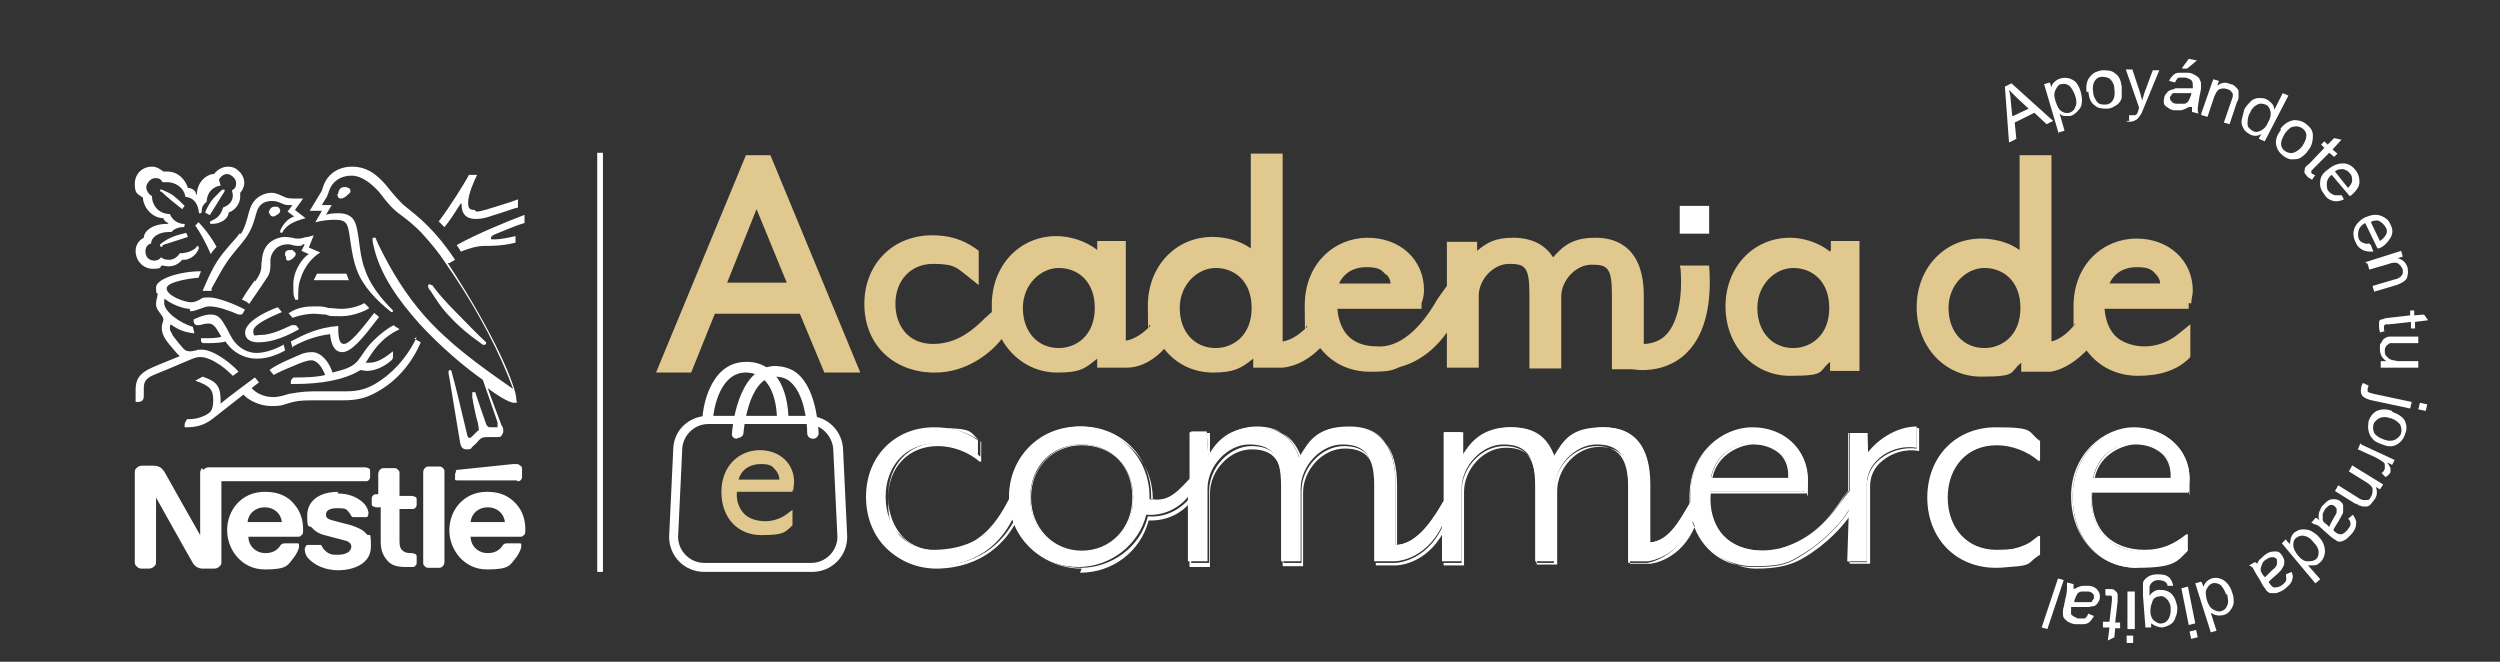 <?xml version="1.0" encoding="UTF-8"?>
<svg xmlns="http://www.w3.org/2000/svg" version="1.1" viewBox="0 0 306 81">
  <rect x="0" y="0" width="306" height="81" fill="#333333" stroke="none"/>
  <defs>
    <style>
      .cls-1 {
        fill: #fff;
      }

      .cls-2 {
        fill: #e0c88f;
      }
    </style>
  </defs>
  <!-- Generator: Adobe Illustrator 28.7.5, SVG Export Plug-In . SVG Version: 1.2.0 Build 176)  -->
  <g>
    <g id="Layer_3">
      <g>
        <rect class="cls-1" x="73.1" y="18.7" width=".7" height="51.3"/>
        <path class="cls-1" d="M24.7,57.3c-.1.2-.2.3-.2.6v7.6h0s-4.2-7.4-4.4-7.8c-.2-.2-.3-.4-.5-.5-.2-.1-.4-.2-.8-.2h-1.4c-.3,0-.5.1-.7.3s-.2.3-.2.6v10.8c0,.3,0,.4.2.6.2.2.3.3.7.3h.8c.3,0,.5-.1.7-.3s.2-.3.2-.6v-7.8h0s4.3,7.7,4.5,8c.2.4.7.7,1.2.7h1.4c.3,0,.5-.1.7-.3s.2-.3.2-.6v-9.8h17.6c.2,0,.3,0,.4-.1.1-.1.2-.2.2-.4v-.7c0-.2,0-.3-.2-.4-.1,0-.2-.1-.4-.1h-19.1c-.3,0-.5.1-.7.3h0ZM55.7,31.8c-3.1-4.7-5.9-6.2-6.6-7-.8-.8-1.5-1.7-1.9-2.2-.9-1-2.1-2.2-4.1-2.2s-3.1,1.2-3.5,2.3c-.1.3-.2.7-.3.8-.2.3-1,1.7-1.4,2.3h1.5l-.8,1.4c.9-.2,1.5-.3,2.4-.3s1.3.2,1.5.7c.4.9.4,3.5,1.2,5.5.7,1.9,2.4,3.7,4.2,5.1h0c0,0,.2,0,.2-.1s0,0,0-.1c-1.6-1.6-2.9-3.3-3.5-5.2-.7-1.9-.6-4.5-1.2-5.7-.4-.8-1.2-1-2-1s-1.2.1-1.5.2l.7-1.2h-1.2c.2-.4.5-.8.6-1,.1-.2.2-.5.3-.8.4-1.1,1.4-1.8,2.7-1.8s2.5,1,3.4,2c.4.5,1.1,1.5,1.9,2.2.5.5,1.6,1.1,3.2,2.7.9,1,2,2.2,3.1,3.9,4.1,5.9,6.7,11.2,8.2,15.3h0c-4.2-2.9-7.9-5.6-10.9-9-2.1-2.4-3.9-5.2-5.6-8.7-.1-.2-.2-.5-.3-.7s0-.1-.2-.1-.2,0-.2.2,0,.3.1.7c.8,3.7,3.2,6.9,5.7,9.7,2.5,2.7,5.3,5.1,7.7,6.8l1.8,5.2c0,.1,0,.3,0,.4s0,.2,0,.2c0,0-.1,0-.3,0h-.5c-.2,0-.3,0-.4-.1,0,0-.2-.2-.2-.3-.2-.5-1.1-3.2-1.3-3.8,0-.1,0-.1-.2-.1s-.2,0-.2.2,0,.2,0,.4c.2,1.2.5,2.6.7,3.2,0,.2.1.5.1.7s0,.2-.2.3l-.6.6c-.1.1-.2.2-.3.2s-.2,0-.3-.3c-.7-3-1.6-6.7-1.9-7.7,0-.2-.1-.3-.2-.3s-.2,0-.2.2v.2c.2,1,.8,4.9,1.4,8.4.1.6.3.9.8.9s.5,0,.7-.3c.3-.3.5-.4.8-.8.3-.3.5-.4,1-.4h1.2c.3,0,.5,0,.6-.2s.2-.3.2-.5,0-.5-.2-.7c-.3-.8-1.4-3.7-1.7-4.6h0c1,.8,2.6,1.8,3.2,1.8s.3,0,.3-.4c0-1.5-2.6-7.9-8.4-16.7h.2q0,0,0,0ZM32.4,60.2c-2.9,0-4.6,2.3-4.6,4.7s1.8,4.8,4.6,4.8,2.8-.5,3.6-1.5c.3-.4.6-1,.6-1.3s0-.2,0-.3-.2-.1-.3-.1h-1.4c-.3,0-.5.1-.6.3-.4.6-1,.9-1.8.9-1.3,0-2.1-1-2.1-2h5.9c.3,0,.5,0,.6-.2.2-.1.2-.3.2-.7,0-1.1-.3-2.2-1.1-3.1-.7-.9-1.9-1.5-3.5-1.5h0ZM41.4,60.2c-2.3,0-3.8,1.1-3.8,2.9s.2,1.1.6,1.5c.4.5,1,.8,1.9,1l1.9.5c.5.1,1,.3,1,.8,0,.7-.8,1-1.6,1s-.8,0-1.2-.2c-.2-.1-.4-.3-.6-.5-.1-.2-.2-.3-.3-.5-.1,0-.3,0-.5,0h-1c-.2,0-.3,0-.4.2,0,0-.1.2-.1.3,0,.3.1.8.4,1.1.7.8,2,1.5,3.7,1.5s4-.7,4-2.9-.2-1.1-.5-1.5c-.4-.5-1-.8-1.9-1.1l-1.9-.5c-.8-.2-1.2-.3-1.2-.8s.4-.8,1.4-.8,1.1.1,1.4.5c.3.3.2.5.5.6.1,0,.3,0,.5,0h1c.2,0,.3,0,.3-.1,0,0,.1-.2.1-.4,0-.4-.3-1-.8-1.4-.7-.6-1.7-1-3-1h0ZM26.8,22c.2-.4.6-.7,1-.7s1.1.5,1.1,1.1-.2.7-.5.9c0,.2.1.4.1.6,0,.7-.4,1.2-1.2,1.5-.1.4-.3.8-.6,1.1-.5.5-1,.5-1,.7s0,.2.3.2c.9,0,1.9-.5,2-1.4.9-.3,1.4-1.2,1.4-1.9s0-.3,0-.5c.2-.2.5-.7.5-1.2s-.2-1-.6-1.4-.8-.6-1.4-.6c-.8,0-1.4.5-1.7.9-.9,0-2.1,1-2.1,2.5h-.1c0-.5-.6-.8-1-.8-.3-1-1.2-2-2.5-2h-.5c-.4-.3-.8-.6-1.4-.6-1.2,0-2.1.9-2.1,2.1s.3,1.2,1,1.7h0c0,1,1,2.5,2.5,2.5,0,.2.3.5.6.6h0c0,.1-.1.1-.1.1-2,0-2.9,1-2.9,1.7-.6.3-1,.9-1,1.6,0,1.2.9,2.2,2.1,2.2s.8-.2,1.1-.4c.2,0,.5.1.8.1.6,0,1.2-.2,1.7-.8h.2c.7,0,1.4-.5,1.7-1.1s.1-.3.1-.4,0-.2-.1-.2-.1.1-.3.3c-.5.4-1.2.6-1.9.6-.3.5-.8.8-1.3.8s-.7-.1-1-.3c-.2.3-.5.4-.8.4-.7,0-1.1-.5-1.1-1.1s.3-.9.7-1c0-.8,1-1.4,2.1-1.4h.4c.2-.3.6-.5,1.2-.6.1,0,.2,0,.3,0,0,0,.1-.1.1-.2s0-.1,0-.2c0,0-.2,0-.3,0-.5-.1-1.2-.4-1.5-1.2-1.3,0-2.2-1-2.2-2.2h0c-.4-.2-.7-.7-.7-1.1s.5-1.1,1.1-1.1.7.2.9.5c.2,0,.4,0,.6,0,.9,0,2,.6,2.2,1.8,1.2.1,1.5,1.1,1.6,1.6s0,.4.2.4.2-.2.2-.4c0-.4.3-.8.6-1,0-1.1.8-2,2-2h-.3ZM46.6,60.5h-.5c-.2,0-.3,0-.4.1-.1.1-.2.2-.2.4v.6c0,.2,0,.3.2.4.1,0,.2.1.4.1h.5v4.2c0,1.1.3,1.7.8,2.3s1.2.8,2.3.8h.7c.2,0,.3,0,.4-.1.1-.1.2-.2.2-.4v-.7c0-.2,0-.3-.2-.4-.1,0-.2-.1-.4-.1h-.1c-.5,0-.8-.1-1-.3-.3-.2-.4-.6-.4-1.1v-4h1.5c.2,0,.3,0,.4-.1.1-.1.2-.2.2-.4v-.6c0-.2,0-.3-.2-.4-.1,0-.2-.1-.4-.1h-1.5v-2.7c0-.2,0-.4-.2-.5-.1-.2-.3-.2-.6-.2h-1c-.3,0-.4,0-.6.2-.1.1-.2.3-.2.5v2.7h0c0,0,0,0,0,0ZM51.8,68.8c0,.2,0,.4.2.5.1.2.3.2.6.2h1c.3,0,.4,0,.6-.2.1-.1.2-.3.2-.5v-11c0-.2,0-.4-.2-.5-.1-.2-.3-.2-.6-.2h-1c-.3,0-.4,0-.6.2-.1.1-.2.3-.2.5v11h0ZM29.3,28.6c-.4.6-.7.8-1.6,1.9-1.2,1.4-1.8,2.5-2.9,5.1h1.1v-.3c.7-1.2,1.5-2.9,2.6-4.2l.4-.5c1.1-1.3,1.8-2.1,2.3-3.9.2-.7.3-1.2.7-1.6.4-.4.9-.5,1.4-.5s.7.1,1.2.3c.4.2.6.2,1,.2s.3,0,.3,0l-.6.8.8.6c-1,.3-1.5,1.3-1.7,1.7v.2s0,.1.1.1.2,0,.3-.3c.5-.6.9-1,2.7-1.5l-1.3-1,1-1.4h-.9c-.6,0-1,0-1.4-.2-.7-.3-1-.5-1.6-.5s-1.4.3-1.9.8c-.6.6-.8,1.4-1,2.2-.2.7-.4,1.4-.8,2h-.2,0ZM31.2,34.3c-.5.7-1.1,1.5-1.6,2.4.2,0,.7.3.9.5.6-.9,1.4-2,1.9-2.8.5-.7.7-1,.7-2v-.5c0-.5.2-1,.7-1.5.3-.3.9-.5,1.4-.5s.8.2,1.2.2.5,0,.7-.2h.2c0,0-.4.8-.4.8l.9.4c-.6.3-1.9,1.9-1.9,3.7s.1,1.3.2,1.8c0,0,0,.1.2.1s.2,0,.2-.2v-.2c0-.6,0-1.5.3-2.2.4-1.4,1.4-2.6,2.4-3.2l-1.4-.6.6-1.5-.7.2c-.4,0-.7.2-1.1.2s-.5,0-.8-.1c-.2,0-.5-.1-.9-.1-.7,0-1.4.3-1.9.7-.9.8-.9,1.8-1,2.6,0,1.1-.3,1.4-.8,2.2h0ZM52.8,34.9c0,0-.1-.1-.2-.1-.1,0-.2,0-.2.2,0,.1,0,.3.3.6.7,1.1,1.4,2.2,2.4,3.2,1,1.1,2.3,2.2,3.6,3.1l.4.3c0,0,.1,0,.2,0,0,0,.2,0,.2-.2s0,0,0-.1c-1.2-1.1-2.5-2.5-3.8-3.8-1-1-2-2.1-2.8-3.2h0ZM30.3,63.9c.1-1,.9-1.8,2.1-1.8s2,.8,2.1,1.8h-4.2,0ZM25.8,31.1c.1-.2.5-.7.7-.9-.7-1.3-1.7-2.5-2.2-3l-.4.4c.5.7,1.2,1.9,1.9,3.5h0ZM19.6,23.5c0,0,0-.1,0-.2s0-.1.1-.1h.1c.6.3,1.2.5,1.6.9.4.3.8.7,1.2,1.1l-.3.4c-.4-.3-1.9-1.5-2.6-2.2h0ZM25.6,26.3l-.5-.3c.3-.7.7-1.4,1.1-1.8.3-.3.6-.6.9-.9,0,0,.1-.1.2-.1s.2,0,.2.1,0,0,0,.1c-.5.8-1.5,2.4-1.8,2.9h0ZM19.9,30.2c-.1,0-.2,0-.2,0s-.1,0-.1-.1,0,0,0-.2c1-.8,1.9-1.1,3.2-1.4l.2.5-3.1,1h0ZM41.4,23.7c0-.3.2-.8.7-.8s.3,0,.5.1c.2,0,.3.2.3.4s-.2.3-.4.5-.5.4-.8.4-.4-.3-.4-.5h0s0,0,0,0ZM32.9,26.1c0-.3.2-.8.7-.8s.4,0,.6.2c0,0,.1.2.1.3,0,.2-.2.4-.4.5-.2.1-.3.2-.5.2s-.4-.2-.4-.4h0ZM34.9,31.3v-.3c0-.2.2-.4.6-.4s.3,0,.5.2c.1,0,.2.2.2.3,0,.3-.6.8-.9.8s-.3-.2-.3-.5h0ZM63.3,58.9c.2,0,.3,0,.4-.1.1-.1.2-.2.2-.4v-.8c0-.3,0-.5-.2-.6s-.2-.2-.4-.2-.3,0-.5,0l-6.7.7c-.2,0-.3,0-.3.2s-.1.2-.1.3v.4c0,.2,0,.2,0,.3s.2.1.3.1h7.3ZM59.6,60.2c-2.9,0-4.6,2.3-4.6,4.7s1.8,4.8,4.6,4.8,2.8-.5,3.6-1.5c.3-.4.6-1,.6-1.3s0-.2,0-.3-.2-.1-.3-.1h-1.4c-.3,0-.5.1-.6.3-.4.6-1,.9-1.8.9-1.3,0-2.1-1-2.1-2h5.9c.3,0,.5,0,.6-.2.2-.1.2-.3.2-.7,0-1.1-.3-2.2-1.1-3.1s-1.9-1.5-3.5-1.5h0ZM57.6,63.9c.1-1,.9-1.8,2.1-1.8s2,.8,2.1,1.8h-4.2,0ZM31.6,41.9c-1.1,0-1.6-.5-1.6-1.2,0-1.2,2.1-2.4,4-3.1l.5.6c-1.2.5-3.5,1.5-3.5,2.3s.2.5.9.5c1.2,0,2.5-.6,3.8-1.2,0,0,.2,0,.3,0s.3,0,.4.2l.2.3c-1.4.8-3.2,1.6-4.9,1.6h0ZM34.7,42.2c-1.1.6-2.3,1-3.3,1s-2.2-.5-3-1.8c-.3-.5-.6-1.2-1-1.8-.4-.7-.8-1.1-1.6-1.1s-1.4.3-2.1.6v.2c0,.3.2.5.4.5s.2,0,.3,0c.4-.1.7-.2,1.1-.2.6,0,.9.4,1.4,1.3l.2.3c-.4.2-1.5.2-2.2.2h-.3v.3c0,.2.2.3.3.3.2,0,.4,0,.7,0,1,0,1.7-.1,2-.2,1,1.5,2.5,2.1,3.8,2.1s2.4-.4,3.5-1l-.2-.8h0ZM35.8,42.6l-.2-.8c1.7-.9,3.3-1.7,5.8-1.9,0,1,0,2.2.7,2.2s2.1-1.7,3.7-3.8c.2.2.4.3.6.5l-.4.5c-1.6,2.1-3,3.8-4.1,3.8s-1.4-1.2-1.5-2.2c-1.6.2-3.1.7-4.7,1.6h0ZM58.1,25.7c-.7,0-.8-.3-.8-.9,0-1,.7-2.6,1.1-3.4h-1c-.5,1-2.6,4.3-3.7,5.7l.7.7c.6-.7,1.3-1.8,2-2.9h.1v.2c0,1,.5,1.7,1.7,1.7s1.9-.4,3-.7c.9-.3,1.7-.6,2.2-.7v-1c-.5.2-1.4.5-2.4.8-1,.3-2.1.7-2.7.7h0ZM60.3,28.8c1-.4,2.8-1.2,3.9-1.5v-1c-2.1.8-5.8,2.3-8.3,3.7,0,0,.5.7.5.8,1-.4,2-.7,2.9-.7s2.2,0,3.8-.4v-.8c-.9.2-1.9.4-2.5.4s-.5,0-.5-.2,0-.1.2-.2h0ZM38.4,34.3h4.3l-.3-.8h-3.6l-.4.8h0ZM23.3,38.1c.5,0,.8-.2,1.2-.3.3-.1.7-.3,1.1-.3,1.1,0,2.4.5,3.6,1h.2c.2,0,.3,0,.4-.3l.2-.3c-1.3-.7-3.4-1.5-4.4-1.5s-.8.1-1.2.3c-.4.2-.7.3-1,.3-.8,0-3-.8-3-1.7s3.5-1.3,3.9-1.3l.3-.8c-2.5,0-5.5.9-5.5,2s.2.5.2.8-.2.7-.2,1.2.2.7.4,1c.2.3.5.6.5.9s-.2.5-.2,1c0,1.1.7,1.8,1.9,3.2l.3.3c-1,.4-3,1.2-3.4,1.4-1.6.7-2,1.5-2,2.7v1.5h.3c.6,0,.7-.4.7-.7v-.8c0-.7,0-1.3,1.2-1.8.5-.2,2.7-1.1,4.3-1.8.5-.2.9-.4,1.4-.4s1.2.2,2,.7c.7.4,1.4,1,2,1.6l.7-.5c-.6-.7-1.5-1.4-2.3-1.9s-1.6-.8-2.2-.8-.5,0-.7.1c-.2,0-.4.1-.7.1s-.6,0-1-.5c-.2-.2-1-1.2-1.2-1.5,0-.2-.3-.4-.3-.8s0-.3.1-.5c.8.6,1.7,1,2.9,1.1l-.2-.8c-1.7-.5-3.5-1.9-3.5-2.9s0-.3.1-.5c.7.6,2.2,1.2,3,1.2h0s0,0,0,0ZM35.4,38.3c1-.7,2.2-.8,3-.8s1.2,0,1.8.2c.5,0,1,.1,1.6.1,1.2,0,2.3-.4,2.8-.7.2.2.4.4.6.6-.2.2-1.8,1-3.4,1s-1.4,0-1.9-.2c-.5,0-1-.1-1.6-.1s-1.7.2-2.5.5l-.5-.6h0ZM51,41.3c-1.3,2.7-3.2,4.6-5.1,5.7-.9.5-1.8.9-3.6.9h-3.9c-1.4,0-2.3.2-3,.3-.7.2-1.2.4-2,.4-1.1,0-2.1-.5-2.6-1.1l.9-.7-.5-.6c-.3.2-3.5,2.6-4.2,3.2h0v-.5c0-1.9-.8-2.3-2.2-2.8l-.9.5c1.8.6,2.2,1.1,2.2,2.4s-.4,1.5-.9,1.8c-.6.3-1.3.5-1.9.5s-.4,0-.5.2c-.1.1-.2.3-.2.5v.3h.2c1.1,0,2.2-.2,3.3-1.1l3.7-2.9c.5.6,1.9,1.4,3.4,1.4s1.5-.2,2.3-.4c.7-.2,1.3-.3,2.6-.3h3.9c2,0,3-.4,4.1-1,2.4-1.3,4.3-3.5,5.4-6.1-.3-.2-.6-.3-.8-.5h0ZM44.7,44.5c1-1.6,1.9-3.1,4.2-4.2-.2-.2-.6-.3-.7-.5-.8.4-1.7,1.1-2.5,1.9-1.7,1.7-1.5,2.7-3.3,3.4-.5.2-1,.3-1.7.5-.4-1.3-1.4-2.5-2.5-2.5s-1.6.4-2.6.8c-1.2.5-2.3,1.1-2.6,1.4l.5.6c.3-.2,1.4-.7,2.4-1.1.9-.4,1.7-.7,2.2-.7.8,0,1.4,1,1.7,1.8-1.1.3-3,.3-3.5.3s-.3,0-.5.1c0,0-.2.2-.2.4v.3c0,0,.5,0,.5,0,3.2,0,6.1-.5,8-1.7.3,0,.5.1.8.1,1.1,0,2.2-.6,2.9-1.2.3-.2.3-.4.3-.6v-.6c-1,.8-1.9,1.4-2.9,1.4s-.3,0-.4,0h0Z"/>
      </g>
      <g>
        <path class="cls-2" d="M97.1,60c0-.3.1-.7.1-1,0-2.2-1.7-3.9-4.2-3.9s-4.7,1.9-4.7,5.1,2,5.3,4.9,5.3,2.9-.4,3.8-1.2h0v-1.9l-.4.3c-.8.7-1.9,1.1-2.9,1.1s-2.1-.3-2.7-1c-.6-.7-.9-1.6-.8-2.6h6.8v-.2h0ZM90.4,58.7c.4-1.4,1.6-1.9,2.7-1.9s1.4.2,1.8.7c.3.3.5.8.5,1.2h-4.9,0Z"/>
        <g>
          <path class="cls-2" d="M268.2,37.2c0-.5.2-1.1.2-1.6,0-3.7-2.9-6.4-6.9-6.4s-7.7,3.1-7.7,8.3,0,1.5.2,2.2c-.8.9-1.7,1.8-2.9,2.1v-22.8h-3.9v11.6c-1.4-1-3.2-1.4-4.7-1.4-4.5,0-7.9,3.6-7.9,8.4s3.4,8.5,7.9,8.5,3.4-.5,4.9-1.7v1.1h3.6c1.8-.3,3.3-1.5,4.4-2.6,1.4,1.9,3.6,3.1,6.3,3.1s4.7-.7,6.1-2l.3-.3v-4l-1.5,1.2c-1.2,1-2.7,1.5-4.1,1.5s-2.9-.5-3.7-1.4c-.7-.8-1.1-1.9-1.2-3.2h10.3v-.7h.2,0ZM264.5,34.7h-6.3c.6-1.3,1.8-2,3.3-2s1.9.3,2.4.9c.3.3.5.7.5,1.1ZM242.9,42.6c-2.6,0-4.4-2-4.4-4.9s2.2-4.9,4.4-4.9,4.4,1.5,4.4,4.9-2.3,4.9-4.4,4.9Z"/>
          <g>
            <path class="cls-2" d="M105.3,45.6l-11-26.6h-3l-11,26.6h4.3l2.9-7.2h10.4l3,7.2h4.4,0ZM96.3,34.6h-7.3l3.6-9,3.7,9Z"/>
            <path class="cls-2" d="M224,30.8c-1.5-1.2-3.4-1.7-4.9-1.7-4.5,0-7.9,3.6-7.9,8.4s3.4,8.5,7.9,8.5,3.4-.5,4.9-1.7v1.1h3.6v-15.9h-3.5v1.1h0ZM219.5,42.6c-2.6,0-4.4-2-4.4-4.9s2.2-4.9,4.4-4.9,4.4,1.5,4.4,4.9-2.3,4.9-4.4,4.9Z"/>
            <path class="cls-2" d="M205.7,32.9c.3,4-.5,7-2,8.3-.8.7-1.9.9-2.5.9v-5.9c0-5.8-3.2-7.1-5.9-7.1s-3.9.9-5.2,2.4c-1-1.6-2.7-2.4-4.9-2.4s-3.2.6-4.4,1.6v-1.1h-3.7v5.4l-.8,1.1c-.2.3-.5.7-.7,1.1-3.4,5.6-6.5,5.2-7,5.2-1.7,0-2.9-.5-3.7-1.4-.7-.8-1.1-1.9-1.2-3.2h10.3v-.7c.2-.5.3-1.1.3-1.6,0-3.7-2.9-6.4-6.9-6.4s-7.7,3.1-7.7,8.3.1,1.8.3,2.6c-.8.8-1.8,1.6-3,1.8v-23h-3.9v11.6c-1.4-1-3.2-1.4-4.7-1.4-4.5,0-7.9,3.6-7.9,8.4s.1,1.7.3,2.5c-.8.8-1.8,1.6-3,1.8v-12.2h-3.5v1.1c-1.5-1.2-3.5-1.7-5-1.7-4.5,0-7.9,3.6-7.9,8.4s0,.6,0,.9c-.3.2-.5.5-.8.7-1.4,1.4-3.4,3.2-6.4,3.2-1.2,0-2.4-.4-3.2-1.2-.9-.9-1.4-2.2-1.4-3.7,0-2.9,1.9-4.9,4.6-4.9s2.9.5,4.1,1.4l1.5,1.2v-4.2l-.4-.3c-1.6-1.1-3.2-1.6-5.3-1.6-4.8,0-8.3,3.5-8.3,8.4s3.4,8.2,8.2,8.4h.5c3.8,0,6.8-2.4,8.1-4.1,1.4,2.5,3.9,4.1,6.8,4.1s3.4-.5,4.9-1.7v1.1h3.6c1.9,0,3.5-1.1,4.6-2.3,1.4,1.8,3.5,2.9,6,2.9s3.4-.5,4.9-1.7v1.1h3.6c1.9-.2,3.4-1.2,4.6-2.4,1.4,1.8,3.5,2.9,6.1,2.9s2.7-.2,3.7-.6c2.6-.7,4.5-2.5,5.7-4.2v4.3h3.9v-8.8c0-2,1.8-3.9,3.7-3.9s2.5.3,2.5,3.6v9.2h3.9v-8.8c0-2,1.8-3.9,3.7-3.9s2.5.3,2.5,3.6v9.2h2.4c.3,0,.7.1,1.3.1,1.4,0,3.3-.3,5-1.7,2.5-2.1,3.6-5.9,3.2-11.1h-3.6,0ZM169.7,33.6c.3.3.5.7.5,1.1h-6.3c.6-1.3,1.8-2,3.3-2s1.9.3,2.4.9ZM148.8,42.6c-2.6,0-4.4-2-4.4-4.9s2.2-4.9,4.4-4.9,4.4,1.5,4.4,4.9-2.3,4.9-4.4,4.9ZM129.6,42.6c-2.6,0-4.4-2-4.4-4.9s2.2-4.9,4.4-4.9,4.4,1.5,4.4,4.9-2.3,4.9-4.4,4.9Z"/>
          </g>
          <rect class="cls-1" x="205.6" y="25.2" width="3.6" height="3.4"/>
        </g>
        <g>
          <path class="cls-1" d="M99.3,70h-13.1c-2.4,0-4.3-1.9-4.3-4.3l.5-10.6c0-2.4,1.9-4.2,4.3-4.2h12.2c2.4,0,4.3,1.9,4.3,4.3l.5,10.5c0,2.4-1.9,4.3-4.3,4.3h0ZM86.7,51.9c-1.8,0-3.2,1.5-3.2,3.2l-.5,10.6c0,1.8,1.5,3.2,3.2,3.2h13.1c1.8,0,3.2-1.5,3.2-3.2l-.5-10.5c0-1.8-1.5-3.3-3.2-3.3h-12.2Z"/>
          <path class="cls-1" d="M90.2,53.7h0c-.4,0-.7-.3-.6-.7,0-.3.6-7.9,5.1-8.2,1.2,0,2.2.3,3,1,1.9,1.7,2.4,5.2,2.5,7.2,0,.4-.3.7-.7.7s-.7-.3-.7-.7c0-1.4-.4-4.8-2-6.2-.5-.5-1.2-.7-2-.7-3.3.2-3.8,6.9-3.8,6.9,0,.3-.3.6-.7.6h0Z"/>
          <path class="cls-1" d="M95.8,51.7c-.3,0-.7-.3-.7-.7-.1-2.1-.8-5.5-4-5.4-3.3.2-3.8,5.3-3.8,5.4,0,.4-.3.7-.7.6-.4,0-.7-.3-.6-.7,0-.3.6-6.4,5.1-6.6,3.1-.2,5.2,2.3,5.4,6.6,0,.4-.3.7-.7.7h0,0Z"/>
        </g>
        <g>
          <g>
            <path class="cls-1" d="M236,60.9c0,5,3.5,8.5,8.3,8.5s3.7-.4,5.4-1.6v-2.2c-1.5,1.2-3.4,1.8-5.2,1.8-3.6,0-6.1-2.7-6.1-6.5s2.5-6.5,6.1-6.5,3.6.5,5.2,1.8v-2.2c-1.7-1.2-3.4-1.6-5.4-1.6-4.7,0-8.3,3.5-8.3,8.5h0Z"/>
            <path class="cls-1" d="M244.3,69.5c-4.9,0-8.4-3.6-8.4-8.6s3.5-8.6,8.4-8.6,3.8.5,5.4,1.7h0v2.4h-.2c-1.4-1.2-3.3-1.9-5.1-1.9-3.6,0-6.1,2.6-6.1,6.4s2.5,6.4,6.1,6.4,3.7-.7,5.1-1.7h.2c0-.1,0,2.3,0,2.3h0c-1.6,1.1-3.3,1.6-5.4,1.6h0ZM244.3,52.5c-4.7,0-8.2,3.5-8.2,8.4s3.4,8.4,8.2,8.4,3.8-.5,5.3-1.5v-2c-1.4,1.1-3.3,1.7-5.1,1.7-3.7,0-6.3-2.7-6.3-6.6s2.5-6.6,6.3-6.6,3.7.6,5.1,1.7v-1.9c-1.6-1.1-3.2-1.6-5.3-1.6h0Z"/>
          </g>
          <g>
            <path class="cls-1" d="M267.8,60.3c0-.5.2-1.2.2-1.7,0-3.6-2.9-6.2-6.7-6.2s-7.6,3.2-7.6,8.4,3.3,8.7,7.9,8.7,4.9-.8,6.1-2v-2c-1.4,1.1-3.2,2-5.2,2-5.2,0-6.8-3.9-6.5-7.2h11.8ZM261.4,54.3c2.9,0,4.6,1.8,4.3,4.2h-9.5c.6-2.9,2.8-4.2,5.1-4.2Z"/>
            <path class="cls-1" d="M261.6,69.5c-4.7,0-8.1-3.7-8.1-8.8s4-8.4,7.7-8.4,6.8,2.6,6.8,6.3,0,1.1-.2,1.7h0c0,0-11.7,0-11.7,0-.2,2,.4,3.9,1.5,5.1s2.8,1.9,4.9,1.9,3.6-.7,5.1-1.9h.2c0-.1,0,2,0,2h0c-1.4,1.3-3.6,2-6.2,2h0ZM261.3,52.5c-3.7,0-7.6,2.9-7.6,8.3s3.3,8.6,7.9,8.6,4.7-.7,6.1-2v-1.7c-1.5,1.2-3.4,1.9-5.1,1.9s-3.9-.7-5-1.9c-1.2-1.3-1.8-3.2-1.6-5.4h0c0,0,11.7,0,11.7,0,0-.5.2-1.1.2-1.6,0-3.5-2.8-6.1-6.6-6.1h0,0ZM265.8,58.6h-9.6c.7-3.3,3.2-4.4,5.2-4.4s2.7.5,3.5,1.4c.7.8,1,1.8.9,3h0ZM256.4,58.5h9.3c0-1.1-.2-2-.9-2.8-.8-.8-2-1.3-3.4-1.3s-4.4,1.1-5,4.1h0Z"/>
          </g>
          <g>
            <path class="cls-1" d="M228.7,55.9l-.2-2.9h-2.1v7.1c-1.4,1.5-3.4,5.6-8.4,7,0,0-1.5.3-2.2.3-5.2,0-6.8-3.9-6.5-7.2h11.7c0-.5.2-1.2.2-1.7,0-3.6-2.9-6.2-6.7-6.2s-7.6,3.2-7.6,8.4,0,.5,0,.8c-.9,1.5-2.4,4.8-5,4.9v-7.2c0-4.5-1.8-6.9-5.7-6.9s-4.8,1.5-6.1,3.7c-.7-2.2-2.2-3.7-5.3-3.7s-4.8,1.6-5.8,3.5l-.2-2.9h-2.1v8.4c-1,1.7-3.1,5.4-5.9,5.4v-7.5c0-4.5-1.8-6.9-5.7-6.9s-4.8,1.5-6.1,3.7c-.7-2.2-2.2-3.7-5.3-3.7s-4.8,1.6-5.8,3.5l-.2-2.9h-2.1v5.7c-1.9,2.1-2.9,2.9-4.9,2.5v-.3c0-4.7-3.6-8.6-8.6-8.6s-8.6,3.9-8.6,8.6,0,.2,0,.3c-.7,1.3-1.8,3.4-3.8,4.8,0,0-1.6,1.3-5.2,1.4-3.6.1-6.1-2.7-6.1-6.5s2.5-6.5,6.1-6.5,3.6.5,5.2,1.8v-2.2c-1.7-1.2-3.4-1.6-5.4-1.6-4.7,0-8.3,3.5-8.3,8.5s3.5,8.6,8.3,8.5c6.2,0,8.7-3.9,9.6-5.7,1.1,3.3,4.2,5.8,8.1,5.8s7.4-2.7,8.3-6.4c2.3.2,4.2-1,5.1-2.2v7.9h2.4v-8.9c0-2.8,2.5-5.4,5.1-5.4s3.9,1.2,3.9,5v9.3h2.4v-8.9c0-2.8,2.5-5.4,5.1-5.4s3.9,1.2,3.9,5v9.3h2.4s3.7.1,5.9-4.3v4.3h2.4v-8.9c0-2.8,2.5-5.4,5.1-5.4s3.9,1.2,3.9,5v9.3h2.4v-8.9c0-2.8,2.5-5.4,5.1-5.4s3.9,1.2,3.9,5v9.3h2.4s3.9-.4,5.5-4.9c1.1,3.3,3.9,5.5,7.4,5.5s4.3-.4,5.9-1.4c2.9-1.7,5.1-4.2,5.8-5.5l-.2,6.3h2.4v-9.5c0-2.8,3.1-4.9,6.1-4.4v-2.6c-2.5,0-5,1.7-6.2,3.5v.2h0ZM214.6,54.3c2.9,0,4.6,1.8,4.3,4.2h-9.5c.6-2.9,2.8-4.2,5.1-4.2ZM132.4,67.5c-3.5,0-6.3-2.7-6.3-6.6s2.7-6.5,6.3-6.5,6.3,2.7,6.3,6.5-2.7,6.6-6.3,6.6Z"/>
            <path class="cls-1" d="M132.4,69.6c-3.7,0-6.9-2.2-8.1-5.6-1.1,2.1-3.9,5.5-9.6,5.6-2.3,0-4.4-.8-5.9-2.3-1.6-1.6-2.5-3.8-2.5-6.3,0-5,3.5-8.6,8.4-8.6s3.8.5,5.4,1.7h0v2.4h-.2c-1.4-1.2-3.3-1.9-5.1-1.9-3.6,0-6.1,2.6-6.1,6.4s.7,3.7,1.9,4.9c1.1,1.1,2.5,1.6,4.2,1.5,3.5-.1,5.1-1.4,5.1-1.4,1.8-1.3,2.9-3.1,3.6-4.4,0-.1.1-.2.2-.3v-.2c0-4.9,3.8-8.6,8.7-8.6s8.7,3.7,8.7,8.6,0,.2,0,.2h0c1.8.3,2.8-.3,4.7-2.5v-5.8h2.3v2.7c1.1-1.7,3-3.3,5.9-3.3s4.4,1.2,5.3,3.6c1.4-2.3,3.6-3.6,6-3.6,3.8,0,5.7,2.4,5.7,7v7.4c2.5,0,4.5-3.3,5.6-5.1l.2-.3v-8.5h2.3v2.7c1.1-1.7,3-3.3,5.9-3.3s4.4,1.2,5.3,3.6c1.4-2.3,3.6-3.6,6-3.6,3.8,0,5.7,2.4,5.7,7v7.1c2.2-.2,3.5-2.6,4.4-4.1.2-.3.3-.5.4-.7v-.8c0-5.5,4-8.4,7.7-8.4s6.8,2.6,6.8,6.3-.1,1.2-.2,1.7h0c0,0-11.7,0-11.7,0-.2,2,.4,3.9,1.5,5.1s2.8,1.9,4.9,1.9,2.2-.3,2.2-.3c3.9-1.1,6-3.9,7.3-5.8.3-.5.7-.9.9-1.2v-7.1h2.4v2.7c1.3-1.7,3.7-3.3,6.3-3.3h0v2.8h-.1c-1.5-.3-3.2.2-4.4,1.2-1,.8-1.5,1.9-1.5,3.1v9.5h-2.5l.2-6.1c-1,1.5-3,3.7-5.7,5.3-1.6,1-3.4,1.4-6,1.4s-6.3-2-7.4-5.3c-1.7,4.3-5.4,4.7-5.5,4.7h-2.5v-9.4c0-3.5-1.1-4.9-3.8-4.9s-5.1,2.6-5.1,5.4v9h-2.5v-9.4c0-3.5-1.1-4.9-3.8-4.9s-5.1,2.6-5.1,5.4v9h-2.5v-4.1c-2.2,4.1-5.8,4.1-5.8,4.1h-2.5v-9.4c0-3.5-1.1-4.9-3.8-4.9s-5.1,2.6-5.1,5.4v9h-2.5v-9.4c0-3.5-1.1-4.9-3.8-4.9s-5.1,2.6-5.1,5.4v9h-2.5v-7.8c-.9,1.1-2.7,2.2-5,2.1-1,3.8-4.4,6.4-8.4,6.4h0,0ZM124.2,63.6v.2c1.3,3.5,4.4,5.7,8.1,5.7s7.3-2.5,8.2-6.3h0c0,0,0,0,0,0,2.4.2,4.2-1.1,5.1-2.2l.2-.2v8.1h2.2v-8.8c0-2.9,2.5-5.5,5.2-5.5s3.9,1.5,3.9,5.1v9.2h2.2v-8.8c0-2.9,2.5-5.5,5.2-5.5s3.9,1.5,3.9,5.1v9.2h2.3s3.7,0,5.8-4.3l.2-.3v4.6h2.2v-8.8c0-2.9,2.5-5.5,5.2-5.5s3.9,1.5,3.9,5.1v9.2h2.2v-8.8c0-2.9,2.5-5.5,5.2-5.5s3.9,1.5,3.9,5.1v9.2h2.3s3.8-.5,5.4-4.9v-.2c0,0,.2.2.2.2,1.1,3.4,3.9,5.4,7.4,5.4s4.3-.4,5.9-1.4c2.8-1.7,4.9-4,5.8-5.5l.2-.3-.2,6.6h2.2v-9.4c0-1.2.6-2.4,1.6-3.2,1.2-1,2.9-1.5,4.5-1.3v-2.4c-2.5,0-4.9,1.8-6,3.4l-.2.2-.2-3.1h-1.9v7.1h0c-.3.3-.6.7-.9,1.2-1.4,1.9-3.5,4.7-7.4,5.9,0,0-1.5.3-2.2.3-2.2,0-3.9-.7-5-1.9-1.2-1.3-1.8-3.2-1.6-5.4h0c0,0,11.7,0,11.7,0,0-.5.2-1.1.2-1.6,0-3.5-2.8-6.1-6.6-6.1s-7.6,2.9-7.6,8.3,0,.5,0,.8h0c-.1.3-.3.5-.4.8-.9,1.6-2.3,4.1-4.7,4.2h0v-7.3c0-4.6-1.9-6.9-5.6-6.9s-4.6,1.4-6,3.7v.2c0,0-.2-.2-.2-.2-.9-2.5-2.5-3.7-5.2-3.7s-4.9,1.8-5.7,3.5l-.2.3-.2-3.2h-1.9v8.3l-.2.3c-1.1,1.8-3.1,5.1-5.8,5.1h0v-7.6c0-4.6-1.9-6.9-5.6-6.9s-4.6,1.4-6,3.7v.2c0,0-.2-.2-.2-.2-.9-2.5-2.5-3.7-5.2-3.7s-4.9,1.8-5.7,3.5l-.2.3-.2-3.2h-1.9v5.7h0c-1.9,2-2.9,2.9-4.9,2.6h0v-.4c0-4.8-3.7-8.5-8.5-8.5s-8.5,3.7-8.5,8.5,0,.1,0,.2h0c0,.3-.1.4-.2.5-.7,1.4-1.8,3.2-3.6,4.5,0,0-1.7,1.4-5.2,1.5-1.7,0-3.2-.5-4.3-1.6-1.2-1.2-1.9-3-1.9-5,0-3.9,2.5-6.6,6.2-6.6s3.7.6,5.1,1.7v-1.9c-1.6-1.1-3.2-1.6-5.3-1.6-4.7,0-8.2,3.5-8.2,8.4s.9,4.7,2.4,6.2c1.5,1.5,3.5,2.3,5.7,2.2,5.9,0,8.5-3.5,9.6-5.6v-.2h.4ZM132.4,67.6c-3.6,0-6.3-2.9-6.3-6.6s2.7-6.6,6.3-6.6,6.3,2.8,6.3,6.6-2.7,6.6-6.3,6.6ZM132.4,54.5c-3.5,0-6.2,2.7-6.2,6.4s2.7,6.5,6.2,6.5,6.2-2.7,6.2-6.5-2.5-6.4-6.2-6.4ZM219,58.6h-9.6c.7-3.3,3.2-4.4,5.2-4.4s2.7.5,3.5,1.4c.7.8,1,1.8.9,3h0ZM209.6,58.5h9.3c0-1.1-.2-2-.9-2.8-.8-.8-2-1.3-3.4-1.3s-4.4,1.1-5,4.1h0Z"/>
          </g>
        </g>
      </g>
      <g>
        <path class="cls-1" d="M245.9,17.4l-.5-6.8.8-.4,5.1,4.6-.8.4-1.5-1.4-2.4,1.2.2,2-.8.4h0ZM246.4,14.2l1.9-.9-1.4-1.3c-.4-.4-.7-.7-1-1,.1.4.2.8.2,1.2l.2,2h0Z"/>
        <path class="cls-1" d="M252,16.4l-1.8-6.1.7-.2.2.6c0-.3.2-.5.4-.7s.4-.3.7-.4c.4-.1.7-.1,1.1,0,.3.1.7.3.9.6s.4.7.5,1.1c.1.5.2.9.1,1.3,0,.4-.2.7-.5,1-.3.3-.5.5-.9.6-.2,0-.5,0-.7,0-.2,0-.4-.1-.6-.3l.6,2.1-.7.2ZM251.6,12.4c.2.6.4,1,.7,1.2s.6.3,1,.2c.3-.1.6-.3.7-.7.2-.3.2-.8,0-1.4-.2-.5-.4-.9-.7-1.2-.3-.2-.6-.3-1-.2-.3,0-.5.3-.7.7-.2.4-.2.8,0,1.4Z"/>
        <path class="cls-1" d="M255.4,11.3c-.1-.8,0-1.5.5-2,.3-.4.8-.6,1.4-.7.6,0,1.2,0,1.6.4.5.3.7.9.8,1.6,0,.6,0,1,0,1.4-.1.3-.3.7-.7.9-.3.2-.7.4-1,.4-.6,0-1.2,0-1.6-.4-.5-.3-.7-.9-.8-1.7h0ZM256.2,11.2c0,.6.3,1,.5,1.3.3.3.6.3,1,.3s.7-.2.9-.5c.2-.3.3-.8.2-1.4,0-.6-.3-1-.5-1.2s-.6-.3-1-.3c-.4,0-.7.2-.9.5-.2.3-.3.8-.2,1.4Z"/>
        <path class="cls-1" d="M260.6,14.8v-.7c0,0,.2,0,.3,0s.3,0,.4,0c.1,0,.2-.1.3-.2,0,0,.1-.3.2-.6,0,0,0-.1,0-.2l-1.6-4.6h.8l.9,2.7c.1.3.2.7.3,1.1.1-.3.2-.7.3-1l1-2.7h.8l-1.9,4.6c-.2.5-.3.8-.5,1-.2.3-.3.4-.5.5s-.4.2-.7.2-.3,0-.5-.1h0Z"/>
        <path class="cls-1" d="M267.9,13.1c-.3.2-.6.3-.9.4-.3,0-.6,0-.8,0-.5,0-.8-.3-1.1-.5s-.3-.6-.2-1c0-.2.1-.4.3-.6.1-.2.3-.3.5-.4.2,0,.4-.1.6-.2h2.1v-.2c0-.3,0-.5-.1-.7-.2-.2-.4-.3-.8-.4-.3,0-.6,0-.8,0s-.3.3-.5.6l-.7-.2c.1-.3.3-.5.5-.7.2-.2.4-.3.8-.3.3,0,.7,0,1,0,.4,0,.7.2.9.3.2.1.4.3.5.4,0,.2.2.3.2.6s0,.4,0,.7l-.2,1c-.1.7-.2,1.2-.2,1.4s0,.4.1.6l-.8-.2c0-.2,0-.4,0-.6h0ZM268.1,11.4c-.3,0-.7,0-1.3,0h-.7c-.2,0-.3.1-.3.2s-.2.2-.2.3,0,.4.2.5c.1.2.3.3.7.3.3,0,.6,0,.8,0,.3,0,.5-.2.6-.4.1-.2.2-.4.3-.7v-.3h0ZM267.1,8.3l.8-1.1,1,.2-1.2,1h-.6Z"/>
        <path class="cls-1" d="M269.4,14l1.5-4.3.7.2-.2.6c.5-.4,1-.5,1.6-.2.3,0,.5.2.7.4.2.2.3.3.3.5,0,.2,0,.4,0,.6,0,.2,0,.4-.2.7l-.9,2.7-.7-.2.9-2.6c.1-.3.2-.5.2-.7s0-.3-.2-.5c-.1-.2-.3-.2-.5-.3-.3-.1-.6-.1-.9,0-.3.1-.5.5-.7,1l-.8,2.4-.7-.2h0Z"/>
        <path class="cls-1" d="M276.5,16.9l.3-.5c-.5.3-1,.3-1.5,0-.3-.2-.6-.4-.7-.7-.2-.3-.3-.7-.2-1.1s.2-.8.3-1.2c.2-.4.5-.7.8-1s.7-.4,1-.4c.3,0,.7,0,1,.2.2.1.4.3.6.5s.2.4.3.7l1-2,.7.3-2.9,5.6-.7-.3h0ZM275.4,13.8c-.3.5-.3,1-.3,1.4s.3.6.6.8.6.2,1,0,.7-.5.9-1c.3-.5.4-1,.3-1.4s-.3-.7-.6-.8-.6-.2-1,0-.7.5-.9,1h0Z"/>
        <path class="cls-1" d="M279.1,15.8c.5-.7,1.1-1,1.7-1.1.5,0,1,.1,1.5.5.5.4.8.8.8,1.4,0,.6-.1,1.2-.5,1.7-.3.5-.7.8-1,1s-.7.2-1.1.2c-.4,0-.7-.2-1-.4-.5-.4-.8-.8-.9-1.4s.1-1.2.6-1.8h0ZM279.7,16.3c-.3.5-.5.9-.5,1.3,0,.4.2.7.5.9.3.2.7.3,1,.2s.7-.3,1.1-.8c.3-.5.5-.9.5-1.3,0-.4-.2-.7-.5-.9s-.7-.3-1-.2c-.4,0-.7.3-1.1.8h0Z"/>
        <path class="cls-1" d="M283.4,21.4l-.4.6c-.2-.1-.3-.2-.5-.3-.2-.2-.3-.4-.4-.5s0-.3,0-.5.2-.4.6-.7l1.8-1.9-.4-.4.4-.4.4.4.8-.8.9.2-1.1,1.2.6.5-.4.4-.6-.5-1.9,1.9c-.2.2-.2.3-.3.3v.2c0,0,0,.2.2.2,0,0,.2.1.3.2h0Z"/>
        <path class="cls-1" d="M286.5,23.7l.4.7c-.4.2-.9.3-1.3.2s-.8-.3-1.1-.8c-.4-.5-.6-1-.5-1.6,0-.6.4-1.1,1-1.5.6-.5,1.2-.7,1.8-.7.6,0,1.1.3,1.5.8s.5,1,.5,1.5-.4,1.1-1,1.6c0,0,0,0-.2.1l-2.2-2.6c-.4.3-.6.7-.6,1.1s0,.7.3,1c.2.2.4.3.7.4.2,0,.5,0,.8,0h0ZM285.8,21l1.6,2c.3-.3.4-.5.5-.8,0-.4,0-.7-.3-1-.2-.3-.5-.4-.8-.5-.3,0-.7,0-1,.3h0Z"/>
        <path class="cls-1" d="M290.2,30l.3.8c-.5,0-.9,0-1.3-.2-.4-.2-.7-.5-.9-1-.3-.6-.3-1.2-.1-1.7.2-.5.7-1,1.3-1.3.7-.3,1.3-.4,1.9-.2.5.2,1,.5,1.2,1.1.3.5.3,1.1,0,1.6s-.7,1-1.4,1.3c0,0-.1,0-.2,0l-1.5-3.1c-.4.2-.7.5-.8.9-.1.3-.1.7,0,1,.1.3.3.4.5.5s.5.2.8.1h0ZM290.2,27.2l1.1,2.3c.3-.2.5-.4.7-.7.2-.3.2-.7,0-1-.2-.3-.4-.5-.7-.7s-.7-.1-1,0h0Z"/>
        <path class="cls-1" d="M289.5,32.1l4.4-1.4.2.7-.6.2c.6.2,1,.5,1.2,1.2,0,.3.1.5,0,.8,0,.2-.1.5-.2.6s-.3.3-.5.4c-.1,0-.3.2-.7.3l-2.7.8-.2-.7,2.7-.8c.3,0,.5-.2.7-.3.1-.1.2-.2.3-.4v-.5c-.1-.3-.3-.5-.5-.7-.3-.2-.7-.2-1.2,0l-2.4.7-.2-.7h0Z"/>
        <path class="cls-1" d="M292,40.5l-.7.2c0-.2-.1-.4-.1-.6s0-.5,0-.7c0-.2.2-.3.3-.3.2,0,.4-.2.9-.2l2.6-.3v-.6c0,0,.5,0,.5,0v.6c0,0,1.2-.1,1.2-.1l.5.7-1.6.2v.8c0,0-.5,0-.5,0v-.8c0,0-2.7.3-2.7.3-.2,0-.3,0-.4,0,0,0-.1,0-.2.2v.3c0,0,0,.2,0,.3h0Z"/>
        <path class="cls-1" d="M291.4,44.2h.7c-.5-.3-.8-.8-.8-1.5s0-.5.2-.8c.1-.2.2-.4.4-.5s.3-.2.6-.2h3.5v.8h-3.4c-.2,0-.3.2-.5.3-.1.2-.2.3-.2.6s0,.5.2.7.3.3.5.4.5.1.9.2h2.5v.8h-4.6v-.8h.1,0Z"/>
        <path class="cls-1" d="M289.3,46.9l.6.3c0,.2-.1.3-.1.3,0,.2,0,.3,0,.4s.3.2.7.3l4.7,1-.2.8-4.7-1c-.5-.1-.9-.3-1.1-.5-.2-.2-.3-.6-.2-1,0-.2.1-.4.2-.6ZM296.2,49.3l.9.2-.2.8-.9-.2.2-.8Z"/>
        <path class="cls-1" d="M292.8,50.4c.8.3,1.4.7,1.6,1.2.2.5.2,1,0,1.5-.2.6-.5,1-1,1.3-.5.3-1.1.3-1.8,0-.6-.2-1-.4-1.2-.7-.3-.3-.4-.6-.5-1s0-.8,0-1.1c.2-.6.5-1,1-1.3.5-.2,1.1-.3,1.9,0h0ZM292.6,51.2c-.5-.2-1-.2-1.4,0-.3.2-.6.4-.7.8s0,.7.1,1c.2.3.6.6,1.2.8.5.2,1,.2,1.4,0,.3-.2.6-.4.7-.8.1-.4,0-.7-.1-1-.2-.3-.6-.6-1.1-.8h0Z"/>
        <path class="cls-1" d="M289,54.4l4.1,1.9-.3.6-.6-.3c.2.3.3.5.4.7,0,.2,0,.3,0,.5-.1.2-.3.4-.6.6l-.5-.5c.2-.1.3-.3.4-.5,0-.2,0-.3,0-.5,0-.2-.1-.3-.3-.4-.2-.2-.5-.3-.8-.5l-2.2-1,.3-.7h.1Z"/>
        <path class="cls-1" d="M287.8,56.9l3.9,2.4-.4.6-.5-.3c.2.5.2,1.1-.2,1.6-.2.2-.3.4-.5.6-.2.2-.4.2-.6.2s-.4,0-.6-.1c-.2,0-.3-.2-.7-.3l-2.4-1.5.4-.7,2.4,1.5c.3.2.5.3.7.3.2,0,.3,0,.5,0,.2,0,.3-.2.4-.4.2-.3.2-.6.2-.9s-.3-.6-.8-.9l-2.1-1.3.4-.7h0Z"/>
        <path class="cls-1" d="M283.8,63.4c0-.4,0-.7.2-1,.1-.3.2-.5.5-.7.3-.4.7-.6,1-.6s.7,0,1,.3c.2.2.3.3.3.5,0,.2,0,.4,0,.6s0,.4-.2.6c0,.2-.2.3-.3.6-.3.5-.6.9-.7,1.2,0,0,.1.1.2.2.2.2.5.3.7.3.3,0,.5-.2.8-.5.2-.3.4-.5.4-.7s0-.5-.3-.7l.6-.5c.2.3.3.5.4.8,0,.2,0,.5-.1.8-.1.3-.3.6-.6.9s-.5.5-.7.6c-.2.1-.4.2-.6.2s-.3,0-.5-.2c-.1,0-.3-.2-.6-.4l-.8-.7c-.5-.5-.9-.8-1.1-.8s-.3-.2-.5-.2l.5-.6c.2,0,.3.1.5.3h0ZM285.1,64.5c.1-.3.3-.7.6-1.2.2-.3.3-.5.3-.6v-.4c0-.1-.1-.2-.2-.3-.2-.2-.3-.2-.5-.2s-.4.2-.6.4-.3.5-.4.7c0,.3,0,.5,0,.7,0,.2.2.4.5.6l.2.2h0Z"/>
        <path class="cls-1" d="M279.9,66.2l.4.4c0-.5.1-1,.5-1.4.3-.2.6-.4,1-.4s.7,0,1.1.2c.3.2.7.4,1,.8.3.3.5.7.6,1.1s.1.7,0,1.1c-.1.3-.3.7-.6.9-.2.2-.4.3-.7.3-.2,0-.5,0-.7,0l1.5,1.7-.6.5-4.1-4.9.5-.5ZM283.2,66.4c-.4-.5-.7-.7-1.1-.8s-.7,0-1,.2-.4.5-.4.9.2.8.5,1.2c.4.5.8.8,1.2.8.4,0,.7,0,1-.2s.4-.5.4-.9-.2-.8-.6-1.2h0Z"/>
        <path class="cls-1" d="M276.2,69.2c.1-.3.3-.7.5-.8.2-.2.4-.4.7-.6.4-.3.8-.3,1.2-.3s.6.3.8.6c.1.2.2.4.2.6s0,.4-.1.6-.2.3-.3.5c-.1.1-.3.3-.5.5-.5.4-.8.7-1,.9,0,0,0,.2.1.2.2.3.3.4.5.5.3,0,.5,0,.9-.2.3-.2.5-.4.6-.6s0-.5,0-.8l.7-.3c.1.3.2.6.1.8,0,.3-.2.5-.3.7-.2.2-.5.5-.8.7-.3.2-.6.3-.9.4-.3,0-.5,0-.7,0-.2,0-.3-.2-.5-.3,0-.1-.2-.3-.4-.6l-.5-.9c-.4-.6-.6-1-.7-1.2-.1-.2-.3-.3-.5-.4l.7-.4c.2.1.3.2.4.4h0ZM277.2,70.7c.2-.2.5-.5.9-.9.2-.2.4-.3.5-.5s.1-.2.1-.4,0-.3,0-.4c-.1-.2-.3-.3-.5-.3-.2,0-.4,0-.7.2-.3.2-.5.3-.6.6s-.2.5-.2.7c0,.2.1.4.3.7l.2.2h0Z"/>
        <path class="cls-1" d="M269.5,71.3l.2.5c.2-.5.5-.8,1-1,.3-.1.7-.1,1,0s.7.3.9.6c.3.3.5.7.6,1.1.2.4.2.8.2,1.2,0,.4-.2.7-.4,1-.2.3-.5.5-.9.6-.3,0-.5.1-.8,0-.2,0-.5-.2-.7-.3l.7,2.2-.7.2-1.9-6,.7-.2h0c0,0,0,0,0,0h0ZM272.5,72.8c-.2-.5-.4-.9-.7-1.2-.3-.2-.7-.3-1-.2s-.5.3-.7.7c-.2.3-.1.8,0,1.3.2.6.4,1,.8,1.2.3.2.7.3,1,.2.3-.1.6-.3.7-.7.2-.3.1-.8,0-1.4h0Z"/>
        <path class="cls-1" d="M267.8,71.8l.9,4.5-.8.2-.9-4.5.8-.2ZM268.8,77.1l.2.9-.8.2-.2-.9.8-.2Z"/>
        <path class="cls-1" d="M266.1,71.7h-.8c0-.3-.2-.4-.3-.5-.2-.1-.5-.2-.8-.2-.3,0-.6.1-.8.3s-.3.4-.3.6v1c.3-.4.7-.7,1.2-.7.6,0,1.1.1,1.5.5.4.4.6,1,.7,1.6,0,.4,0,.8-.2,1.2-.1.4-.3.7-.6.9-.3.2-.6.3-1,.4-.5,0-1-.2-1.4-.5v.5h-.7c0,0-.3-3.9-.3-3.9,0-.7,0-1.2,0-1.5s.3-.6.6-.8.7-.3,1.1-.3c.5,0,1,0,1.4.3.3.2.5.6.6,1.1h.1,0ZM265.7,74.6c0-.6-.2-1-.5-1.3-.3-.3-.6-.4-.9-.3-.3,0-.7.2-.8.5s-.3.7-.3,1.3c0,.5.2,1,.5,1.2s.6.4.9.3c.3,0,.6-.2.8-.5.2-.3.3-.7.3-1.3h0Z"/>
        <path class="cls-1" d="M261.1,77.8v.9h-.8v-.9h.8ZM261.3,72.4v4.6h-.9v-4.6h.9Z"/>
        <path class="cls-1" d="M257.7,72.8v-.7h.5c.3,0,.5,0,.7.2s.2.2.3.4v.9l-.3,2.6h.6s0,.7,0,.7h-.6s-.1,1.1-.1,1.1l-.8.4.2-1.6h-.8c0,0,0-.7,0-.7h.8c0,0,.3-2.6.3-2.6v-.4c0,0,0-.1-.1-.2,0,0-.2,0-.3,0h-.3Z"/>
        <path class="cls-1" d="M254.1,72c.3-.2.7-.3.9-.3s.6,0,.8,0c.5.1.8.3,1,.6s.3.6.2,1c0,.2-.2.4-.3.6-.2.2-.3.3-.5.3s-.4.1-.6.1h-.7c-.6,0-1.1,0-1.4,0v.2c0,.3,0,.5,0,.7.2.2.4.3.8.5.3,0,.6,0,.8,0,.2,0,.4-.3.5-.6l.7.3c-.2.3-.3.5-.5.7-.2.2-.5.3-.8.3s-.7,0-1,0-.7-.2-.9-.3c-.2-.2-.4-.3-.5-.5s-.1-.3-.1-.6,0-.4.1-.7l.2-1c.2-.7.2-1.2.2-1.4s0-.4,0-.6l.8.2v.6h0c0,0,0,0,0,0h0ZM253.8,73.7c.3,0,.7,0,1.3,0h.7c.2,0,.3,0,.3-.2,0,0,.2-.2.2-.3,0-.2,0-.4-.1-.5s-.3-.3-.6-.3c-.3,0-.6,0-.8,0-.3,0-.5.2-.6.4-.1.2-.2.4-.3.7v.3h-.1Z"/>
        <path class="cls-1" d="M252.6,71l-2,6-.7-.2,2-6,.7.2Z"/>
      </g>
    </g>
  </g>
</svg>